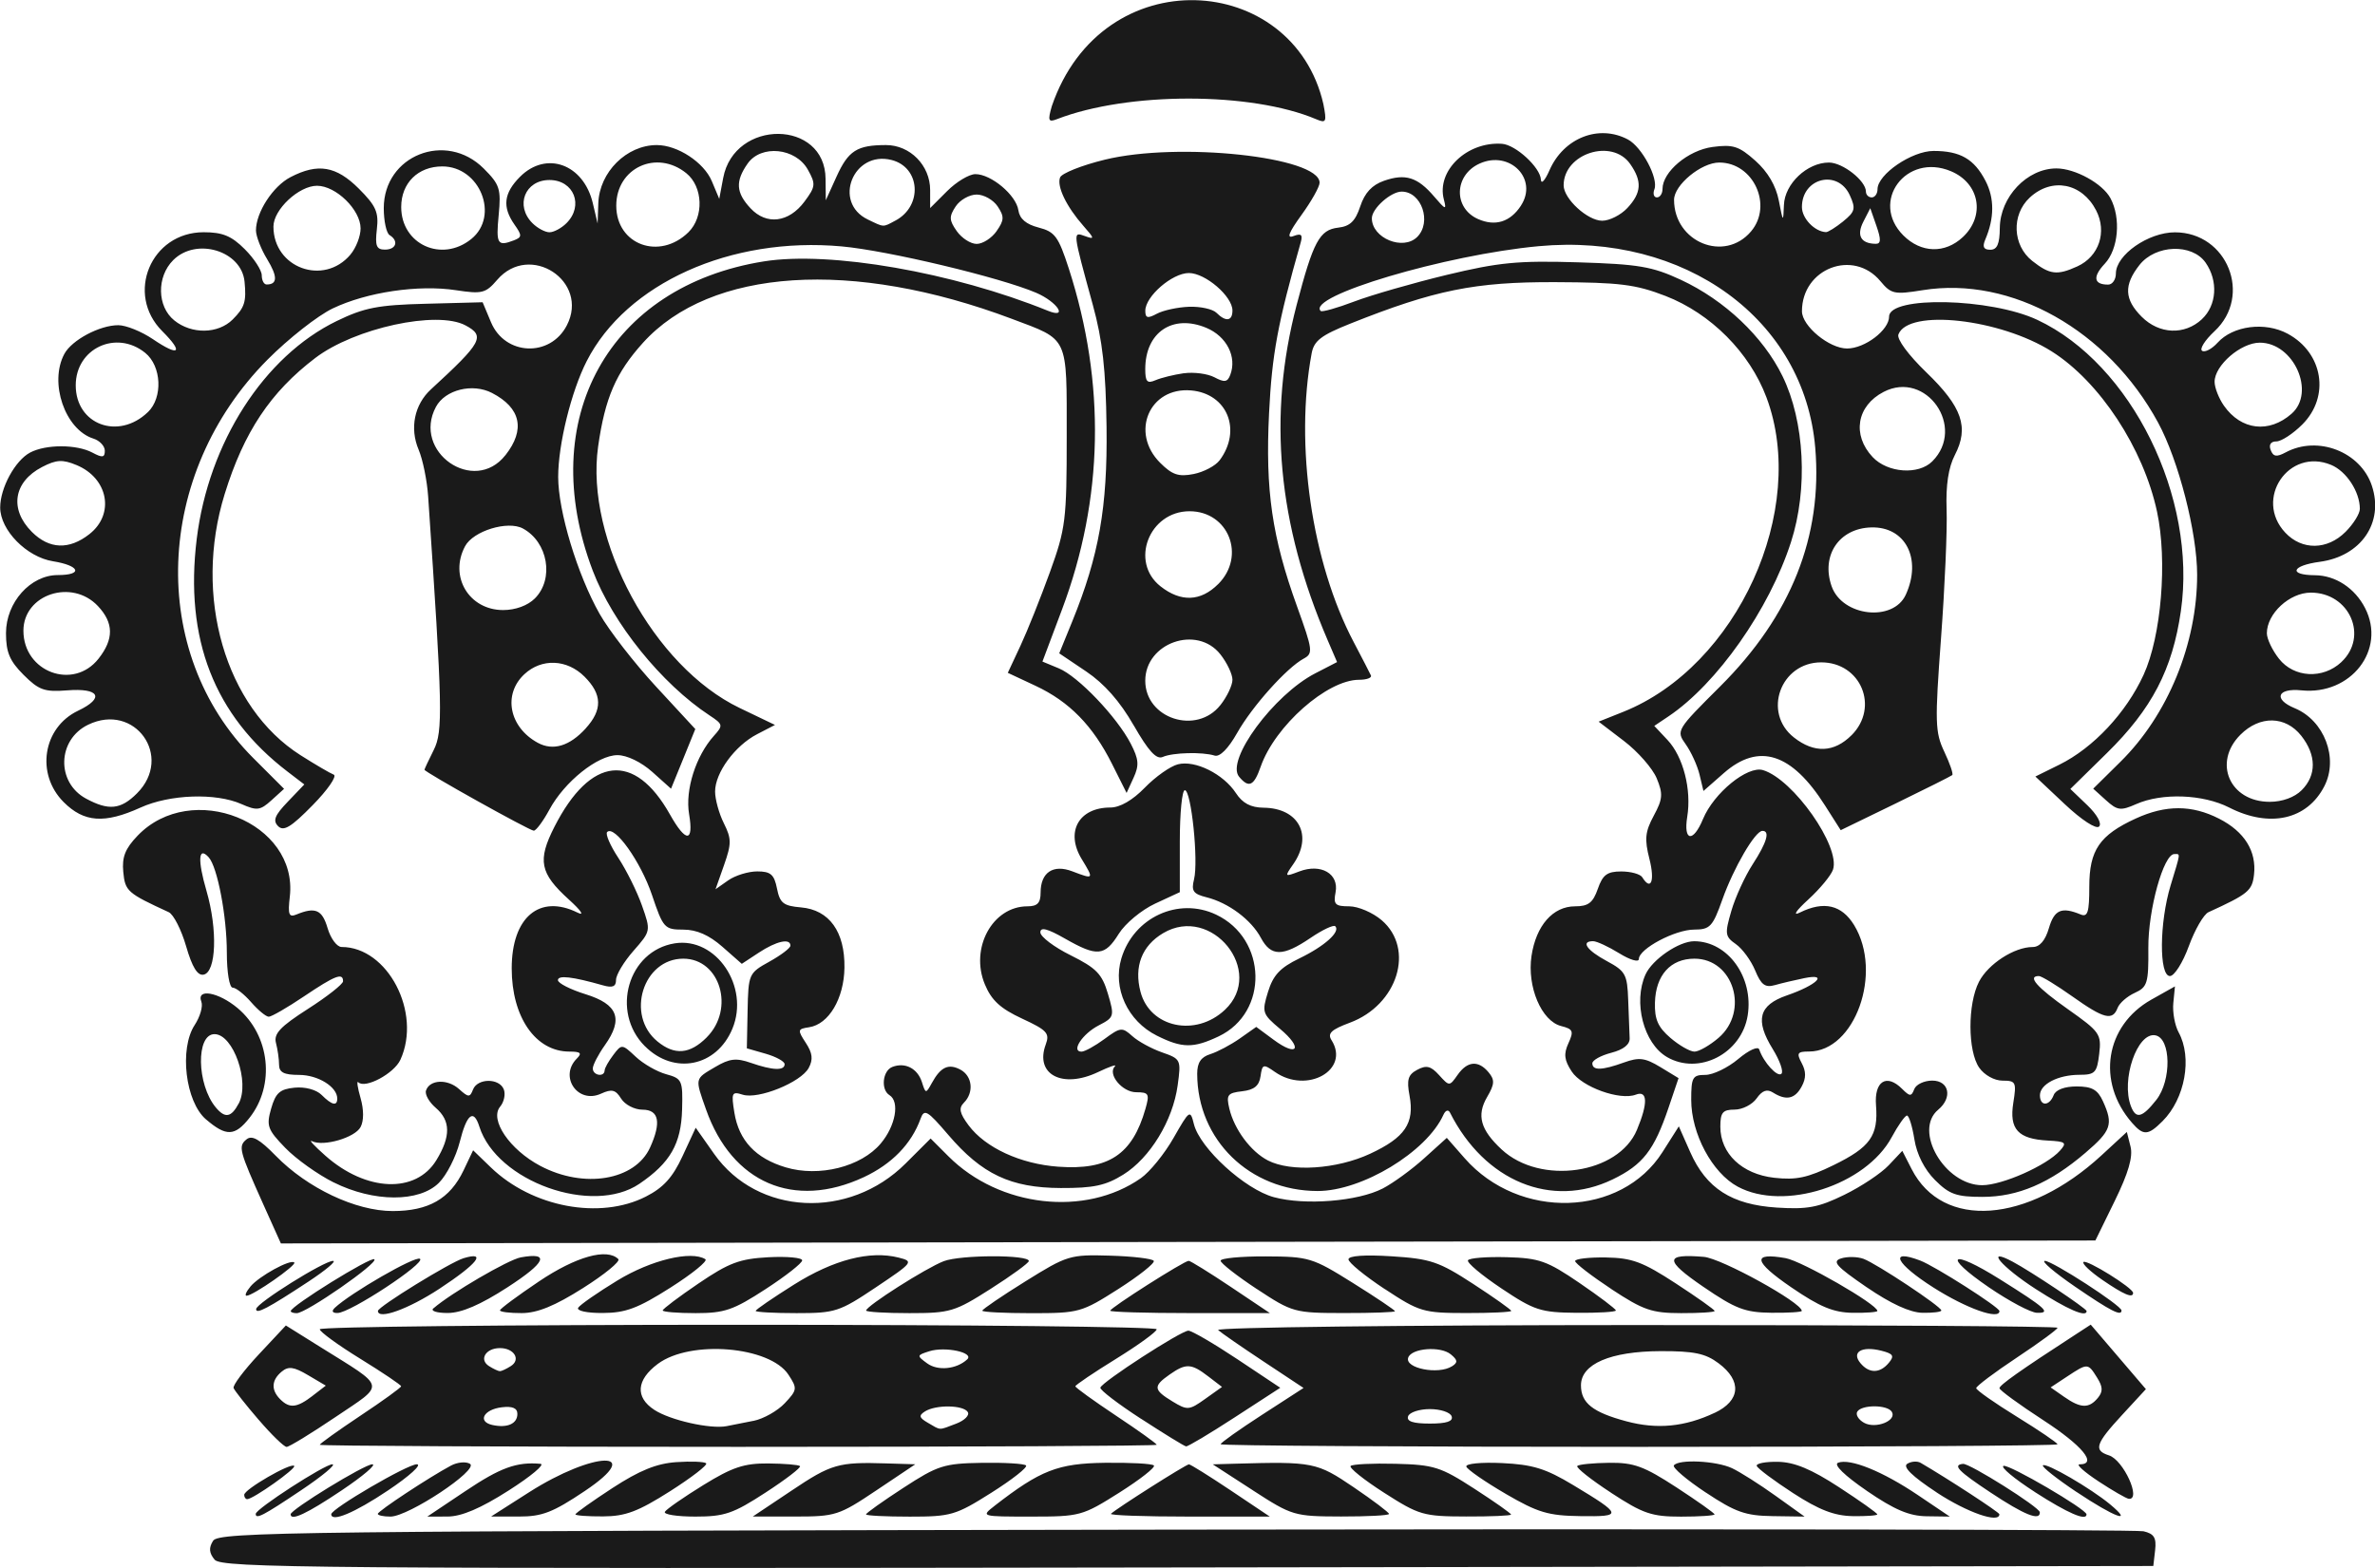 <?xml version="1.0" encoding="UTF-8" standalone="no"?>
<!-- Created with Inkscape (http://www.inkscape.org/) -->

<svg
   width="2in"
   height="1.321in"
   viewBox="0 0 50.801 33.542"
   version="1.1"
   id="svg1"
   inkscape:version="1.3.2 (091e20e, 2023-11-25, custom)"
   xml:space="preserve"
   sodipodi:docname="icons.svg"
   xmlns:inkscape="http://www.inkscape.org/namespaces/inkscape"
   xmlns:sodipodi="http://sodipodi.sourceforge.net/DTD/sodipodi-0.dtd"
   xmlns="http://www.w3.org/2000/svg"
   xmlns:svg="http://www.w3.org/2000/svg"
   xmlns:rdf="http://www.w3.org/1999/02/22-rdf-syntax-ns#"
   xmlns:cc="http://creativecommons.org/ns#"
   xmlns:dc="http://purl.org/dc/elements/1.1/"><sodipodi:namedview
     id="namedview1"
     pagecolor="#ffffff"
     bordercolor="#666666"
     borderopacity="1.0"
     inkscape:showpageshadow="true"
     inkscape:pageopacity="0.0"
     inkscape:pagecheckerboard="0"
     inkscape:deskcolor="#d1d1d1"
     inkscape:document-units="in"
     showborder="false"
     labelstyle="default"
     inkscape:zoom="0.1767767"
     inkscape:cx="-820.24386"
     inkscape:cy="-444.06306"
     inkscape:window-width="1920"
     inkscape:window-height="1009"
     inkscape:window-x="-8"
     inkscape:window-y="-8"
     inkscape:window-maximized="1"
     inkscape:current-layer="layer1" /><defs
     id="defs1" /><g
     inkscape:label="Layer 1"
     inkscape:groupmode="layer"
     id="layer1"
     transform="translate(81.351,266.564)"><style
   id="style1">
.MsftOfcThm_Background2_Fill_v2 {
 fill:#E8E8E8; 
}
</style>
<style
   id="style1-2">
.MsftOfcThm_Accent1_Fill_v2 {
 fill:#156082; 
}
.MsftOfcThm_Background1_Stroke_v2 {
 stroke:#FFFFFF; 
}
</style><style
   id="style1-0">
.MsftOfcThm_Background2_Fill_v2 {
 fill:#E8E8E8; 
}
</style>
<style
   id="style1-4">
.MsftOfcThm_Background2_Fill_v2 {
 fill:#E8E8E8; 
}
</style>
<style
   id="style1-1">
.MsftOfcThm_Background2_Fill_v2 {
 fill:#E8E8E8; 
}
</style><style
   id="style1-12">
.MsftOfcThm_Background2_Fill_v2 {
 fill:#E8E8E8; 
}
</style>
<style
   id="style1-04">
.MsftOfcThm_Background2_Fill_v2 {
 fill:#E8E8E8; 
}
</style><path
   d="m -76.76,-233.199 c -0.119,-0.143 -0.128,-0.254 -0.033,-0.404 0.121,-0.192 1.652,-0.209 20.567,-0.239 11.24,-0.018 20.566,-10e-4 20.724,0.035 0.227,0.053 0.279,0.138 0.249,0.405 l -0.039,0.338 -20.652,0.031 c -18.732,0.029 -20.667,0.013 -20.816,-0.166 z m 0.879,-0.98 c 0,-0.106 1.476,-1.061 1.639,-1.061 0.088,0 -0.214,0.252 -0.673,0.559 -0.807,0.541 -0.966,0.624 -0.966,0.502 z m 0.746,0.01 c 0,-0.102 1.581,-1.071 1.748,-1.071 0.097,0 -0.199,0.252 -0.657,0.559 -0.739,0.496 -1.09,0.661 -1.09,0.512 z m 0.87,-0.003 c 0,-0.117 1.628,-1.068 1.829,-1.068 0.121,0 -0.156,0.252 -0.615,0.559 -0.718,0.481 -1.215,0.689 -1.215,0.508 z m 0.995,-0.007 c 0,-0.059 1.096,-0.782 1.565,-1.033 0.138,-0.074 0.321,-0.091 0.407,-0.038 0.2,0.123 -1.315,1.129 -1.701,1.129 -0.149,0 -0.271,-0.026 -0.271,-0.058 z m 1.876,-0.489 c 0.749,-0.502 1.096,-0.628 1.605,-0.582 0.103,0.009 -0.205,0.267 -0.684,0.572 -0.6,0.383 -1.005,0.555 -1.304,0.556 l -0.434,10e-4 z m 1.356,0.029 c 1.391,-0.888 2.516,-0.914 1.194,-0.028 -0.68,0.456 -0.911,0.546 -1.408,0.545 l -0.594,-10e-4 0.808,-0.516 z m 0.995,0.471 c 0,-0.026 0.356,-0.279 0.791,-0.563 0.579,-0.377 0.945,-0.526 1.366,-0.555 0.316,-0.022 0.604,-0.01 0.64,0.025 0.036,0.036 -0.313,0.305 -0.775,0.599 -0.682,0.433 -0.952,0.535 -1.431,0.537 -0.325,0.002 -0.591,-0.018 -0.591,-0.044 z m 1.914,-0.056 c 0.035,-0.057 0.405,-0.314 0.822,-0.571 0.621,-0.383 0.873,-0.467 1.387,-0.463 0.346,0.003 0.652,0.028 0.681,0.057 0.029,0.029 -0.303,0.284 -0.737,0.566 -0.693,0.451 -0.877,0.514 -1.503,0.514 -0.392,0 -0.685,-0.046 -0.65,-0.103 z m 2.704,-0.449 c 0.857,-0.575 1.006,-0.618 2.032,-0.586 l 0.62,0.019 -0.834,0.559 c -0.798,0.535 -0.873,0.559 -1.738,0.559 h -0.904 z m 1.598,0.505 c 0,-0.026 0.359,-0.282 0.799,-0.568 0.736,-0.479 0.868,-0.522 1.676,-0.535 0.483,-0.008 0.909,0.017 0.948,0.056 0.038,0.039 -0.294,0.301 -0.741,0.583 -0.764,0.483 -0.865,0.512 -1.746,0.512 -0.514,0 -0.935,-0.021 -0.935,-0.048 z m 2.749,-0.183 c 0.982,-0.762 1.352,-0.907 2.358,-0.921 0.539,-0.007 1.012,0.018 1.051,0.057 0.038,0.038 -0.295,0.3 -0.741,0.582 -0.789,0.498 -0.84,0.512 -1.887,0.512 -1.071,0 -1.075,-9.4e-4 -0.78,-0.23 z m 2.49,0.171 c 0.109,-0.109 1.606,-1.059 1.668,-1.059 0.034,0 0.437,0.252 0.896,0.559 l 0.834,0.559 h -1.729 c -0.951,0 -1.702,-0.027 -1.669,-0.06 z m 3.038,-0.502 -0.86,-0.557 0.487,-0.014 c 1.655,-0.047 1.741,-0.03 2.527,0.504 0.416,0.282 0.756,0.54 0.756,0.571 0,0.032 -0.462,0.056 -1.026,0.055 -1.002,-0.003 -1.045,-0.015 -1.885,-0.559 z m 2.807,0.052 c -0.433,-0.277 -0.756,-0.536 -0.718,-0.574 0.038,-0.038 0.472,-0.06 0.963,-0.047 0.817,0.021 0.961,0.066 1.681,0.532 0.433,0.28 0.788,0.53 0.788,0.554 0,0.025 -0.434,0.044 -0.963,0.042 -0.912,-0.002 -1.005,-0.029 -1.751,-0.507 z m 2.597,0.021 c -0.441,-0.257 -0.819,-0.519 -0.84,-0.581 -0.021,-0.064 0.314,-0.097 0.765,-0.076 0.656,0.031 0.935,0.118 1.519,0.47 1.058,0.637 1.068,0.678 0.159,0.665 -0.691,-0.009 -0.912,-0.075 -1.604,-0.478 z m 2.255,-0.023 c -0.431,-0.281 -0.755,-0.539 -0.722,-0.572 0.033,-0.034 0.34,-0.064 0.682,-0.068 0.528,-0.006 0.744,0.073 1.438,0.525 0.449,0.293 0.816,0.553 0.816,0.579 0,0.026 -0.322,0.048 -0.716,0.048 -0.629,0 -0.811,-0.062 -1.498,-0.511 z m 2.028,-0.003 c -0.41,-0.272 -0.718,-0.534 -0.684,-0.581 0.1,-0.138 0.904,-0.099 1.243,0.059 0.171,0.08 0.59,0.346 0.932,0.591 l 0.621,0.445 -0.683,-0.01 c -0.58,-0.008 -0.796,-0.084 -1.429,-0.505 z m 1.866,0.011 c -0.409,-0.266 -0.759,-0.527 -0.777,-0.581 -0.018,-0.053 0.186,-0.093 0.454,-0.088 0.353,0.007 0.712,0.156 1.305,0.543 0.45,0.293 0.819,0.555 0.819,0.581 0,0.026 -0.238,0.043 -0.528,0.038 -0.393,-0.007 -0.719,-0.134 -1.273,-0.493 z m 1.578,-0.048 c -0.48,-0.329 -0.718,-0.561 -0.616,-0.601 0.257,-0.099 0.955,0.184 1.708,0.692 l 0.682,0.46 -0.496,-0.007 c -0.373,-0.005 -0.689,-0.14 -1.279,-0.544 z m 1.492,0.033 c -0.526,-0.347 -0.732,-0.548 -0.627,-0.612 0.085,-0.053 0.214,-0.062 0.286,-0.02 0.597,0.349 1.684,1.059 1.684,1.1 0,0.203 -0.689,-0.037 -1.343,-0.467 z m 1.156,0.004 c -0.697,-0.462 -0.82,-0.59 -0.591,-0.614 0.141,-0.015 1.638,0.928 1.643,1.035 0.009,0.194 -0.331,0.058 -1.052,-0.421 z m 0.943,-0.014 c -0.439,-0.283 -0.739,-0.534 -0.668,-0.557 0.119,-0.04 1.776,0.929 1.776,1.038 0,0.149 -0.403,-0.026 -1.108,-0.48 z m 0.895,0.002 c -0.425,-0.284 -0.749,-0.541 -0.72,-0.57 0.066,-0.066 1.024,0.491 1.436,0.833 0.525,0.437 0.094,0.278 -0.716,-0.264 z m -39.194,0.06 c 0,-0.117 0.996,-0.692 1.069,-0.619 0.053,0.053 -0.878,0.712 -1.005,0.712 -0.036,0 -0.064,-0.042 -0.064,-0.093 z m 39.662,-0.289 c -0.304,-0.2 -0.486,-0.363 -0.404,-0.363 0.391,0 0.062,-0.4 -0.781,-0.948 -0.512,-0.333 -0.932,-0.64 -0.932,-0.681 0,-0.066 0.438,-0.377 1.628,-1.149 l 0.324,-0.211 0.59,0.69 0.59,0.69 -0.51,0.553 c -0.569,0.617 -0.614,0.757 -0.28,0.864 0.31,0.098 0.701,0.958 0.423,0.929 -0.051,-0.005 -0.342,-0.173 -0.647,-0.373 z m -0.014,-1.783 c 0.113,-0.136 0.11,-0.236 -0.015,-0.435 -0.196,-0.314 -0.201,-0.314 -0.641,-0.024 l -0.353,0.233 0.288,0.201 c 0.354,0.248 0.531,0.254 0.721,0.025 z m -39.338,0.468 c -0.274,-0.318 -0.515,-0.624 -0.537,-0.68 -0.022,-0.056 0.221,-0.38 0.539,-0.72 l 0.579,-0.619 0.736,0.46 c 1.43,0.894 1.404,0.771 0.324,1.5 -0.52,0.351 -0.99,0.638 -1.044,0.638 -0.054,0 -0.323,-0.26 -0.596,-0.579 z m 1.153,-0.515 0.282,-0.217 -0.381,-0.225 c -0.303,-0.179 -0.419,-0.194 -0.562,-0.075 -0.22,0.182 -0.231,0.393 -0.032,0.592 0.201,0.201 0.357,0.184 0.693,-0.074 z m 0.153,1.049 c 0,-0.024 0.392,-0.304 0.87,-0.623 0.479,-0.318 0.87,-0.601 0.87,-0.629 0,-0.028 -0.392,-0.292 -0.87,-0.587 -0.479,-0.295 -0.87,-0.58 -0.87,-0.633 0,-0.053 4.028,-0.096 8.951,-0.096 4.923,0 8.951,0.043 8.951,0.096 0,0.053 -0.392,0.337 -0.87,0.633 -0.478,0.295 -0.87,0.56 -0.87,0.587 0,0.028 0.392,0.31 0.87,0.629 0.479,0.318 0.87,0.598 0.87,0.623 0,0.024 -4.028,0.044 -8.951,0.044 -4.923,0 -8.951,-0.02 -8.951,-0.044 z m 4.227,-0.661 c 0,-0.124 -0.106,-0.169 -0.332,-0.142 -0.389,0.046 -0.529,0.307 -0.203,0.379 0.318,0.07 0.535,-0.025 0.535,-0.237 z m 5.05,0.149 c 0.214,-0.043 0.515,-0.213 0.67,-0.378 0.267,-0.284 0.271,-0.316 0.078,-0.61 -0.399,-0.609 -2.096,-0.75 -2.793,-0.232 -0.461,0.343 -0.49,0.714 -0.075,0.985 0.337,0.221 1.199,0.415 1.545,0.348 0.103,-0.02 0.361,-0.071 0.575,-0.114 z m 4.335,0.06 c 0.179,-0.068 0.292,-0.18 0.249,-0.249 -0.094,-0.152 -0.683,-0.161 -0.916,-0.013 -0.137,0.087 -0.126,0.134 0.062,0.243 0.287,0.167 0.22,0.165 0.605,0.019 z m -9.525,-1.232 c 0.22,-0.139 0.071,-0.385 -0.233,-0.385 -0.304,0 -0.453,0.246 -0.234,0.385 0.094,0.06 0.199,0.109 0.234,0.109 0.034,0 0.139,-0.049 0.233,-0.109 z m 9.761,-0.143 c 0.158,-0.147 -0.471,-0.282 -0.809,-0.175 -0.271,0.086 -0.273,0.095 -0.046,0.26 0.227,0.166 0.628,0.126 0.856,-0.086 z m 3.719,1.271 c -0.492,-0.319 -0.884,-0.619 -0.87,-0.667 0.034,-0.123 1.727,-1.219 1.883,-1.219 0.071,1.3e-4 0.543,0.275 1.048,0.611 l 0.917,0.611 -0.973,0.632 c -0.535,0.348 -1.004,0.628 -1.042,0.622 -0.038,-0.005 -0.471,-0.271 -0.963,-0.591 z m 1.437,-0.908 c -0.363,-0.279 -0.476,-0.284 -0.826,-0.039 -0.356,0.249 -0.348,0.327 0.061,0.575 0.319,0.194 0.357,0.191 0.699,-0.053 l 0.361,-0.257 z m 0.265,1.452 c 0,-0.031 0.399,-0.314 0.887,-0.63 l 0.887,-0.574 -0.856,-0.567 c -0.471,-0.312 -0.908,-0.614 -0.971,-0.672 -0.063,-0.058 3.951,-0.106 8.92,-0.107 4.969,-9.4e-4 9.034,0.025 9.034,0.058 0,0.033 -0.391,0.32 -0.87,0.638 -0.479,0.318 -0.87,0.612 -0.869,0.654 0,0.041 0.392,0.316 0.87,0.611 0.478,0.295 0.869,0.561 0.869,0.591 0,0.03 -4.028,0.054 -8.951,0.054 -4.923,0 -8.951,-0.025 -8.951,-0.056 z m 10.567,-0.671 c 0.554,-0.261 0.588,-0.686 0.084,-1.062 -0.282,-0.211 -0.526,-0.261 -1.243,-0.259 -1.07,0.004 -1.7,0.275 -1.7,0.731 0,0.378 0.25,0.577 0.97,0.77 0.658,0.177 1.25,0.12 1.889,-0.181 z m 3.788,-0.025 c -0.094,-0.152 -0.643,-0.154 -0.737,-0.001 -0.039,0.064 0.025,0.171 0.145,0.238 0.248,0.139 0.71,-0.046 0.593,-0.237 z m -9.413,0.099 c -0.029,-0.086 -0.238,-0.155 -0.466,-0.155 -0.228,0 -0.438,0.07 -0.466,0.155 -0.036,0.108 0.107,0.155 0.466,0.155 0.359,0 0.502,-0.048 0.466,-0.155 z m 0.006,-1.07 c 0.13,-0.082 0.125,-0.133 -0.024,-0.256 -0.22,-0.183 -0.845,-0.134 -0.912,0.072 -0.074,0.227 0.645,0.368 0.935,0.184 z m 9.345,-0.075 c 0.124,-0.149 0.095,-0.195 -0.164,-0.26 -0.416,-0.104 -0.64,0.03 -0.444,0.266 0.187,0.226 0.418,0.223 0.608,-0.006 z m -34.923,-1.151 c 0.007,-0.126 1.452,-1.03 1.645,-1.03 0.081,0 -0.156,0.199 -0.526,0.443 -0.87,0.573 -1.126,0.707 -1.119,0.587 z m 0.74,0.045 c 0,-0.108 1.722,-1.176 1.789,-1.109 0.083,0.083 -1.458,1.153 -1.661,1.153 -0.07,0 -0.128,-0.02 -0.128,-0.044 z m 0.939,-0.068 c 0.339,-0.32 1.72,-1.117 1.825,-1.052 0.138,0.085 -1.487,1.156 -1.762,1.16 -0.111,0.002 -0.135,-0.039 -0.062,-0.108 z m 0.926,0.064 c 0,-0.089 1.553,-1.046 1.834,-1.129 0.507,-0.151 0.292,0.121 -0.517,0.653 -0.663,0.436 -1.317,0.672 -1.317,0.476 z m 1.187,-0.055 c 0.376,-0.327 1.601,-1.042 1.868,-1.091 0.637,-0.115 0.537,0.109 -0.285,0.641 -0.576,0.373 -0.98,0.547 -1.273,0.549 -0.238,0.001 -0.376,-0.043 -0.311,-0.1 z m 1.423,0.043 c 0,-0.033 0.377,-0.312 0.838,-0.622 0.79,-0.53 1.453,-0.716 1.694,-0.475 0.048,0.048 -0.292,0.327 -0.756,0.62 -0.603,0.382 -0.976,0.534 -1.309,0.535 -0.256,9.4e-4 -0.466,-0.025 -0.466,-0.058 z m 1.674,-0.057 c 0.04,-0.064 0.419,-0.327 0.842,-0.585 0.717,-0.436 1.572,-0.642 1.878,-0.453 0.059,0.036 -0.277,0.309 -0.745,0.607 -0.697,0.443 -0.96,0.542 -1.449,0.544 -0.343,0.002 -0.567,-0.047 -0.526,-0.114 z m 1.807,0.059 c 0,-0.032 0.345,-0.292 0.768,-0.579 0.649,-0.441 0.88,-0.527 1.492,-0.56 0.398,-0.021 0.724,0.009 0.724,0.067 0,0.058 -0.353,0.336 -0.786,0.617 -0.687,0.447 -0.875,0.512 -1.492,0.512 -0.388,0 -0.706,-0.026 -0.706,-0.058 z m 1.989,0.009 c 0,-0.027 0.37,-0.28 0.822,-0.564 0.848,-0.532 1.62,-0.731 2.234,-0.577 0.329,0.083 0.315,0.101 -0.485,0.637 -0.78,0.523 -0.869,0.552 -1.697,0.552 -0.481,0 -0.874,-0.022 -0.874,-0.048 z m 2.362,-0.007 c 0,-0.096 1.288,-0.915 1.662,-1.057 0.363,-0.138 1.819,-0.14 1.819,-0.003 0,0.041 -0.367,0.309 -0.816,0.595 -0.77,0.491 -0.868,0.52 -1.74,0.52 -0.509,0 -0.925,-0.025 -0.925,-0.056 z m 2.486,0.002 c 0,-0.029 0.415,-0.312 0.923,-0.628 0.892,-0.556 0.952,-0.574 1.807,-0.549 0.486,0.014 0.908,0.064 0.937,0.111 0.029,0.047 -0.312,0.318 -0.758,0.603 -0.787,0.501 -0.842,0.517 -1.86,0.517 -0.577,0 -1.049,-0.024 -1.049,-0.053 z m 2.735,0.002 c 0,-0.062 1.582,-1.068 1.679,-1.068 0.038,0 0.444,0.252 0.903,0.559 l 0.834,0.559 h -1.708 c -0.939,0 -1.708,-0.023 -1.708,-0.051 z m 3.139,-0.463 c -0.427,-0.282 -0.777,-0.555 -0.777,-0.608 0,-0.053 0.434,-0.094 0.964,-0.092 0.925,0.004 0.999,0.026 1.865,0.568 0.496,0.31 0.901,0.583 0.901,0.605 0,0.022 -0.489,0.04 -1.088,0.039 -1.065,-9.4e-4 -1.104,-0.012 -1.865,-0.513 z m 2.735,0 c -0.427,-0.282 -0.777,-0.568 -0.777,-0.637 0,-0.077 0.351,-0.102 0.926,-0.065 0.83,0.053 1.009,0.114 1.74,0.59 0.448,0.292 0.815,0.552 0.815,0.578 0,0.026 -0.433,0.047 -0.963,0.046 -0.919,-9.4e-4 -0.999,-0.025 -1.74,-0.513 z m 2.494,-0.015 c -0.423,-0.283 -0.745,-0.553 -0.715,-0.602 0.03,-0.049 0.404,-0.078 0.832,-0.066 0.693,0.019 0.861,0.079 1.554,0.552 0.427,0.292 0.777,0.556 0.777,0.588 0,0.032 -0.378,0.054 -0.839,0.05 -0.77,-0.007 -0.902,-0.05 -1.609,-0.522 z m 2.354,0.015 c -0.427,-0.282 -0.777,-0.552 -0.777,-0.6 0,-0.048 0.296,-0.083 0.659,-0.077 0.558,0.009 0.786,0.094 1.492,0.554 0.458,0.299 0.833,0.564 0.833,0.591 0,0.026 -0.322,0.047 -0.715,0.046 -0.628,-9.4e-4 -0.809,-0.063 -1.492,-0.513 z m 1.967,-0.048 c -0.837,-0.573 -0.835,-0.712 0.008,-0.642 0.378,0.031 2.096,0.979 2.096,1.156 0,0.026 -0.294,0.044 -0.653,0.04 -0.561,-0.006 -0.764,-0.084 -1.452,-0.555 z m 1.878,0.009 c -0.807,-0.553 -0.846,-0.751 -0.122,-0.624 0.35,0.061 1.965,0.99 1.965,1.13 0,0.026 -0.238,0.044 -0.528,0.04 -0.412,-0.006 -0.701,-0.126 -1.315,-0.546 z m 1.614,-0.001 c -0.655,-0.449 -0.747,-0.553 -0.546,-0.617 0.133,-0.042 0.348,-0.038 0.478,0.009 0.279,0.103 1.665,1.022 1.665,1.105 0,0.032 -0.182,0.054 -0.404,0.05 -0.265,-0.005 -0.676,-0.194 -1.192,-0.547 z m 1.429,0.007 c -0.807,-0.513 -0.966,-0.837 -0.284,-0.578 0.319,0.121 1.695,0.999 1.695,1.081 0,0.196 -0.708,-0.056 -1.411,-0.503 z m 1.184,-0.006 c -1.011,-0.693 -0.819,-0.834 0.234,-0.173 0.989,0.62 1.109,0.728 0.795,0.719 -0.133,-0.004 -0.596,-0.25 -1.029,-0.546 z m 1.004,0.038 c -0.733,-0.473 -1.103,-0.909 -0.497,-0.587 0.395,0.21 1.585,1.005 1.585,1.058 0,0.144 -0.407,-0.032 -1.088,-0.471 z m 0.841,-0.051 c -0.443,-0.304 -0.734,-0.552 -0.646,-0.552 0.163,0 1.639,0.956 1.639,1.061 0,0.131 -0.229,0.014 -0.993,-0.509 z m -39.031,-9.4e-4 c 0.186,-0.225 0.861,-0.595 0.94,-0.516 0.056,0.056 -0.884,0.711 -1.021,0.711 -0.044,0 -0.008,-0.088 0.082,-0.195 z m 39.617,-0.142 c -0.258,-0.177 -0.441,-0.35 -0.407,-0.384 0.065,-0.065 1.062,0.555 1.062,0.66 0,0.121 -0.197,0.038 -0.655,-0.276 z m -39.341,-1.621 c -0.516,-1.151 -0.539,-1.238 -0.359,-1.387 0.116,-0.097 0.278,-0.006 0.625,0.349 0.678,0.695 1.713,1.184 2.502,1.184 0.769,0 1.227,-0.263 1.516,-0.869 l 0.205,-0.431 0.38,0.367 c 0.883,0.852 2.332,1.125 3.316,0.623 0.375,-0.191 0.573,-0.41 0.783,-0.864 l 0.282,-0.609 0.395,0.561 c 0.927,1.315 2.885,1.412 4.095,0.204 l 0.535,-0.534 0.381,0.381 c 1.092,1.092 2.929,1.3 4.117,0.467 0.19,-0.134 0.505,-0.521 0.699,-0.862 0.343,-0.601 0.356,-0.609 0.435,-0.292 0.13,0.516 1.091,1.394 1.71,1.561 0.667,0.18 1.795,0.09 2.329,-0.186 0.22,-0.114 0.619,-0.404 0.885,-0.645 l 0.485,-0.438 0.383,0.437 c 1.167,1.329 3.347,1.261 4.231,-0.133 l 0.349,-0.55 0.243,0.549 c 0.344,0.779 0.888,1.127 1.854,1.189 0.653,0.042 0.891,-0.003 1.442,-0.273 0.363,-0.177 0.79,-0.462 0.95,-0.632 l 0.291,-0.309 0.2,0.391 c 0.663,1.297 2.476,1.166 4.06,-0.294 l 0.543,-0.501 0.079,0.313 c 0.055,0.219 -0.046,0.566 -0.337,1.161 l -0.415,0.848 -19.406,0.031 -19.406,0.032 z m 1.509,-0.465 c -0.341,-0.17 -0.808,-0.503 -1.038,-0.741 -0.379,-0.391 -0.408,-0.47 -0.302,-0.841 0.096,-0.335 0.186,-0.416 0.501,-0.447 0.226,-0.022 0.464,0.042 0.578,0.155 0.219,0.219 0.335,0.246 0.335,0.078 0,-0.251 -0.412,-0.506 -0.817,-0.506 -0.322,0 -0.427,-0.053 -0.428,-0.218 0,-0.12 -0.03,-0.329 -0.066,-0.466 -0.051,-0.197 0.09,-0.348 0.685,-0.729 0.412,-0.264 0.75,-0.53 0.75,-0.591 0,-0.19 -0.169,-0.125 -0.836,0.324 -0.355,0.239 -0.694,0.435 -0.753,0.435 -0.059,0 -0.228,-0.14 -0.377,-0.311 -0.149,-0.171 -0.327,-0.311 -0.395,-0.311 -0.07,0 -0.125,-0.331 -0.125,-0.753 0,-0.774 -0.201,-1.83 -0.388,-2.036 -0.221,-0.244 -0.241,0.054 -0.047,0.719 0.241,0.83 0.209,1.74 -0.063,1.792 -0.13,0.025 -0.244,-0.162 -0.373,-0.608 -0.102,-0.354 -0.27,-0.682 -0.372,-0.729 -0.885,-0.407 -0.933,-0.449 -0.972,-0.86 -0.031,-0.318 0.041,-0.5 0.305,-0.775 1.153,-1.203 3.442,-0.286 3.257,1.304 -0.044,0.38 -0.02,0.447 0.139,0.382 0.407,-0.168 0.553,-0.105 0.669,0.29 0.065,0.222 0.2,0.404 0.3,0.404 0.986,0 1.718,1.403 1.258,2.412 -0.135,0.296 -0.755,0.628 -0.901,0.482 -0.038,-0.038 -0.016,0.114 0.048,0.337 0.072,0.251 0.072,0.488 4.7e-4,0.622 -0.121,0.227 -0.794,0.423 -1.039,0.302 -0.079,-0.038 0.05,0.101 0.286,0.31 0.872,0.773 1.935,0.816 2.374,0.097 0.312,-0.511 0.307,-0.846 -0.014,-1.122 -0.141,-0.121 -0.235,-0.287 -0.207,-0.369 0.079,-0.236 0.461,-0.253 0.707,-0.031 0.2,0.181 0.232,0.182 0.298,0.011 0.095,-0.247 0.564,-0.249 0.659,-0.004 0.04,0.103 0.005,0.27 -0.079,0.37 -0.231,0.279 0.204,0.919 0.859,1.266 0.935,0.495 2.027,0.312 2.348,-0.391 0.245,-0.539 0.191,-0.811 -0.161,-0.811 -0.17,0 -0.376,-0.106 -0.457,-0.236 -0.12,-0.193 -0.2,-0.212 -0.432,-0.106 -0.496,0.226 -0.902,-0.366 -0.516,-0.752 0.116,-0.116 0.081,-0.149 -0.159,-0.149 -0.723,0 -1.234,-0.736 -1.234,-1.78 0,-1.092 0.593,-1.596 1.407,-1.194 0.158,0.078 0.08,-0.04 -0.185,-0.28 -0.621,-0.563 -0.675,-0.835 -0.308,-1.556 0.769,-1.51 1.714,-1.611 2.471,-0.263 0.341,0.607 0.512,0.603 0.409,-0.009 -0.087,-0.516 0.143,-1.242 0.53,-1.673 0.203,-0.225 0.198,-0.247 -0.095,-0.44 -1.024,-0.675 -2.067,-1.968 -2.496,-3.096 -1.233,-3.243 0.344,-6.09 3.666,-6.617 1.411,-0.224 4.04,0.234 6.069,1.057 0.444,0.18 0.205,-0.189 -0.249,-0.384 -0.768,-0.329 -3.176,-0.904 -4.162,-0.993 -2.372,-0.215 -4.604,0.79 -5.453,2.455 -0.331,0.648 -0.61,1.783 -0.61,2.477 0,0.734 0.411,2.092 0.887,2.932 0.201,0.355 0.744,1.054 1.206,1.554 l 0.84,0.909 -0.259,0.638 -0.26,0.638 -0.401,-0.359 c -0.237,-0.211 -0.542,-0.359 -0.744,-0.359 -0.425,0 -1.135,0.569 -1.458,1.168 -0.133,0.246 -0.283,0.448 -0.333,0.448 -0.09,0 -2.338,-1.254 -2.338,-1.304 0,-0.014 0.089,-0.204 0.198,-0.422 0.2,-0.4 0.189,-0.888 -0.119,-5.422 -0.023,-0.342 -0.115,-0.794 -0.204,-1.004 -0.194,-0.458 -0.091,-0.964 0.262,-1.289 1.097,-1.008 1.169,-1.141 0.741,-1.37 -0.609,-0.326 -2.37,0.056 -3.213,0.697 -0.957,0.728 -1.527,1.583 -1.938,2.91 -0.679,2.189 0.012,4.568 1.623,5.59 0.314,0.199 0.633,0.386 0.709,0.415 0.076,0.029 -0.126,0.323 -0.45,0.653 -0.461,0.47 -0.621,0.568 -0.739,0.45 -0.118,-0.118 -0.074,-0.231 0.205,-0.522 l 0.355,-0.371 -0.362,-0.277 c -1.565,-1.198 -2.203,-2.836 -1.939,-4.979 0.254,-2.059 1.439,-3.904 2.993,-4.659 0.591,-0.287 0.884,-0.344 1.91,-0.37 l 1.212,-0.032 0.179,0.427 c 0.299,0.716 1.266,0.757 1.622,0.068 0.489,-0.946 -0.792,-1.785 -1.489,-0.975 -0.247,0.288 -0.324,0.307 -0.882,0.222 -0.803,-0.123 -1.907,0.041 -2.636,0.39 -0.322,0.154 -0.95,0.648 -1.396,1.097 -2.426,2.443 -2.562,6.265 -0.304,8.523 l 0.659,0.659 -0.27,0.245 c -0.241,0.218 -0.31,0.227 -0.643,0.08 -0.55,-0.243 -1.533,-0.208 -2.158,0.076 -0.77,0.349 -1.208,0.318 -1.643,-0.117 -0.602,-0.602 -0.446,-1.596 0.307,-1.955 0.577,-0.275 0.46,-0.491 -0.234,-0.436 -0.482,0.038 -0.604,-0.005 -0.931,-0.332 -0.297,-0.297 -0.376,-0.483 -0.376,-0.892 0,-0.657 0.523,-1.243 1.109,-1.243 0.545,0 0.474,-0.202 -0.103,-0.295 -0.564,-0.09 -1.13,-0.666 -1.13,-1.151 0,-0.417 0.318,-1.003 0.638,-1.174 0.337,-0.18 0.998,-0.18 1.336,9.4e-4 0.213,0.114 0.264,0.106 0.264,-0.041 0,-0.1 -0.11,-0.218 -0.245,-0.26 -0.607,-0.193 -0.951,-1.195 -0.621,-1.811 0.159,-0.297 0.755,-0.615 1.154,-0.615 0.165,0 0.499,0.135 0.742,0.3 0.562,0.381 0.664,0.293 0.199,-0.172 -0.795,-0.795 -0.243,-2.117 0.885,-2.117 0.405,0 0.595,0.078 0.88,0.363 0.2,0.2 0.363,0.452 0.363,0.559 0,0.108 0.046,0.196 0.104,0.196 0.235,0 0.238,-0.169 0.012,-0.54 -0.132,-0.216 -0.239,-0.493 -0.24,-0.616 0,-0.387 0.362,-0.946 0.741,-1.142 0.585,-0.303 0.975,-0.237 1.46,0.248 0.367,0.367 0.428,0.505 0.385,0.87 -0.041,0.354 -0.009,0.434 0.173,0.434 0.242,0 0.301,-0.186 0.099,-0.311 -0.068,-0.042 -0.124,-0.302 -0.124,-0.576 0,-1.129 1.33,-1.656 2.138,-0.848 0.344,0.344 0.373,0.436 0.32,0.995 -0.06,0.622 -0.026,0.677 0.327,0.541 0.173,-0.067 0.175,-0.104 0.01,-0.338 -0.264,-0.377 -0.229,-0.672 0.12,-1.022 0.562,-0.562 1.36,-0.271 1.557,0.568 l 0.102,0.432 0.015,-0.435 c 0.024,-0.665 0.606,-1.243 1.251,-1.243 0.444,0 1.007,0.369 1.176,0.77 l 0.16,0.381 0.084,-0.446 c 0.238,-1.27 2.183,-1.254 2.19,0.019 l 0.005,0.457 0.231,-0.509 c 0.251,-0.553 0.438,-0.672 1.057,-0.672 0.516,0 0.944,0.436 0.944,0.962 v 0.386 l 0.363,-0.363 c 0.2,-0.2 0.472,-0.363 0.605,-0.363 0.338,0 0.872,0.449 0.919,0.772 0.027,0.184 0.165,0.302 0.434,0.371 0.348,0.09 0.423,0.192 0.645,0.878 0.792,2.453 0.743,4.929 -0.145,7.293 l -0.419,1.115 0.35,0.145 c 0.414,0.171 1.243,1.04 1.539,1.612 0.172,0.333 0.183,0.462 0.06,0.729 l -0.149,0.325 -0.312,-0.622 c -0.411,-0.819 -0.913,-1.332 -1.637,-1.671 l -0.592,-0.277 0.271,-0.58 c 0.149,-0.319 0.432,-1.028 0.63,-1.575 0.337,-0.933 0.359,-1.112 0.359,-2.9 0,-2.172 0.053,-2.057 -1.174,-2.519 -3.408,-1.283 -6.447,-1.085 -7.89,0.513 -0.578,0.64 -0.812,1.181 -0.959,2.219 -0.283,1.996 1.186,4.71 3.027,5.594 l 0.756,0.363 -0.382,0.198 c -0.474,0.245 -0.899,0.825 -0.899,1.227 0,0.167 0.084,0.472 0.187,0.678 0.165,0.331 0.166,0.435 0.005,0.894 l -0.183,0.519 0.272,-0.191 c 0.15,-0.105 0.429,-0.191 0.621,-0.191 0.286,0 0.362,0.065 0.422,0.366 0.062,0.313 0.138,0.372 0.513,0.404 0.605,0.052 0.942,0.52 0.93,1.293 -0.01,0.659 -0.336,1.208 -0.755,1.271 -0.249,0.037 -0.253,0.057 -0.072,0.334 0.144,0.22 0.16,0.355 0.063,0.536 -0.165,0.308 -1.078,0.679 -1.412,0.573 -0.233,-0.074 -0.248,-0.042 -0.178,0.387 0.096,0.594 0.455,0.976 1.098,1.168 0.714,0.214 1.613,-0.012 2.032,-0.51 0.318,-0.377 0.411,-0.896 0.187,-1.035 -0.19,-0.117 -0.148,-0.524 0.062,-0.604 0.273,-0.105 0.538,0.032 0.632,0.325 0.079,0.25 0.085,0.251 0.212,0.02 0.188,-0.344 0.356,-0.423 0.611,-0.287 0.257,0.137 0.294,0.489 0.075,0.708 -0.115,0.116 -0.093,0.223 0.1,0.483 0.359,0.481 1.111,0.828 1.918,0.886 1.077,0.078 1.585,-0.259 1.865,-1.237 0.092,-0.321 0.073,-0.356 -0.196,-0.356 -0.301,0 -0.621,-0.388 -0.457,-0.555 0.049,-0.05 -0.115,0.006 -0.364,0.125 -0.761,0.361 -1.352,0.049 -1.116,-0.59 0.09,-0.242 0.031,-0.307 -0.506,-0.556 -0.461,-0.214 -0.653,-0.39 -0.795,-0.731 -0.324,-0.776 0.163,-1.671 0.909,-1.671 0.215,0 0.283,-0.071 0.283,-0.296 0,-0.429 0.268,-0.609 0.677,-0.453 0.465,0.177 0.467,0.174 0.202,-0.262 -0.354,-0.581 -0.064,-1.103 0.613,-1.103 0.206,0 0.475,-0.155 0.737,-0.425 0.227,-0.234 0.546,-0.459 0.709,-0.5 0.37,-0.093 0.971,0.207 1.24,0.617 0.142,0.217 0.317,0.309 0.592,0.312 0.754,0.008 1.062,0.597 0.632,1.211 -0.188,0.269 -0.185,0.273 0.133,0.152 0.461,-0.175 0.85,0.049 0.774,0.447 -0.05,0.259 -0.01,0.3 0.292,0.3 0.192,0 0.504,0.134 0.695,0.298 0.714,0.614 0.342,1.811 -0.681,2.192 -0.399,0.148 -0.484,0.229 -0.393,0.373 0.404,0.638 -0.526,1.16 -1.211,0.68 -0.249,-0.175 -0.27,-0.168 -0.307,0.093 -0.029,0.204 -0.137,0.292 -0.393,0.321 -0.314,0.036 -0.344,0.077 -0.274,0.373 0.106,0.445 0.459,0.919 0.826,1.108 0.491,0.252 1.471,0.188 2.185,-0.144 0.746,-0.347 0.953,-0.653 0.843,-1.243 -0.064,-0.342 -0.033,-0.448 0.166,-0.554 0.194,-0.104 0.291,-0.08 0.466,0.114 0.22,0.243 0.222,0.243 0.396,-0.004 0.209,-0.299 0.445,-0.318 0.664,-0.054 0.134,0.161 0.128,0.253 -0.033,0.528 -0.228,0.391 -0.142,0.7 0.311,1.121 0.829,0.77 2.499,0.528 2.894,-0.419 0.239,-0.571 0.23,-0.851 -0.023,-0.754 -0.34,0.131 -1.155,-0.163 -1.372,-0.495 -0.16,-0.244 -0.175,-0.375 -0.07,-0.605 0.118,-0.258 0.099,-0.303 -0.154,-0.367 -0.423,-0.106 -0.734,-0.841 -0.636,-1.5 0.098,-0.652 0.458,-1.062 0.932,-1.062 0.284,0 0.382,-0.076 0.486,-0.373 0.105,-0.302 0.201,-0.373 0.502,-0.373 0.205,0 0.407,0.056 0.449,0.124 0.186,0.301 0.273,0.081 0.154,-0.389 -0.109,-0.427 -0.093,-0.584 0.092,-0.928 0.193,-0.357 0.201,-0.467 0.063,-0.8 -0.088,-0.212 -0.403,-0.572 -0.701,-0.799 l -0.541,-0.413 0.526,-0.21 c 2.438,-0.975 3.963,-4.325 3.064,-6.727 -0.359,-0.96 -1.192,-1.797 -2.161,-2.172 -0.639,-0.247 -0.978,-0.289 -2.362,-0.295 -1.715,-0.006 -2.574,0.168 -4.375,0.886 -0.629,0.251 -0.781,0.367 -0.831,0.639 -0.364,1.954 0,4.47 0.899,6.175 0.18,0.342 0.346,0.664 0.369,0.715 0.023,0.051 -0.091,0.093 -0.255,0.093 -0.682,0 -1.798,0.987 -2.103,1.859 -0.144,0.414 -0.254,0.465 -0.462,0.215 -0.292,-0.352 0.741,-1.754 1.629,-2.212 l 0.467,-0.241 -0.199,-0.463 c -1.073,-2.496 -1.287,-4.806 -0.666,-7.177 0.356,-1.36 0.49,-1.609 0.889,-1.655 0.254,-0.029 0.367,-0.139 0.472,-0.456 0.096,-0.29 0.251,-0.457 0.508,-0.547 0.458,-0.16 0.719,-0.077 1.073,0.338 0.245,0.287 0.268,0.294 0.207,0.061 -0.161,-0.614 0.496,-1.242 1.243,-1.19 0.293,0.02 0.82,0.505 0.833,0.766 0.006,0.108 0.088,0.018 0.183,-0.199 0.304,-0.695 1.058,-0.99 1.679,-0.659 0.299,0.16 0.655,0.83 0.566,1.064 -0.037,0.096 -0.013,0.175 0.053,0.175 0.066,0 0.12,-0.081 0.12,-0.18 0,-0.368 0.548,-0.829 1.07,-0.899 0.44,-0.059 0.566,-0.018 0.917,0.295 0.265,0.237 0.439,0.533 0.501,0.853 0.09,0.467 0.095,0.471 0.109,0.095 0.016,-0.456 0.497,-0.91 0.963,-0.91 0.295,0 0.791,0.39 0.791,0.622 0,0.068 0.056,0.124 0.124,0.124 0.068,0 0.124,-0.079 0.124,-0.175 0,-0.318 0.733,-0.819 1.199,-0.819 0.571,0 0.869,0.172 1.112,0.642 0.192,0.371 0.19,0.796 -0.006,1.254 -0.066,0.156 -0.036,0.218 0.107,0.218 0.147,0 0.201,-0.123 0.204,-0.466 0.006,-0.665 0.584,-1.274 1.211,-1.274 0.401,0 0.988,0.324 1.156,0.638 0.228,0.425 0.17,1.091 -0.122,1.401 -0.263,0.28 -0.237,0.447 0.072,0.447 0.091,0 0.166,-0.107 0.166,-0.238 0,-0.397 0.694,-0.881 1.262,-0.881 1.121,0 1.663,1.355 0.848,2.116 -0.207,0.193 -0.326,0.382 -0.265,0.42 0.061,0.038 0.21,-0.041 0.331,-0.175 0.329,-0.364 1.014,-0.452 1.497,-0.192 0.76,0.409 0.912,1.345 0.315,1.942 -0.2,0.2 -0.45,0.363 -0.556,0.363 -0.119,0 -0.165,0.07 -0.121,0.184 0.055,0.144 0.126,0.155 0.322,0.05 0.687,-0.368 1.603,-0.012 1.843,0.716 0.261,0.789 -0.232,1.507 -1.115,1.626 -0.604,0.081 -0.677,0.283 -0.103,0.287 0.439,0.003 0.854,0.275 1.073,0.704 0.455,0.889 -0.303,1.868 -1.363,1.759 -0.516,-0.053 -0.607,0.19 -0.143,0.382 0.633,0.262 0.941,1.07 0.635,1.667 -0.368,0.72 -1.17,0.9 -2.037,0.458 -0.56,-0.285 -1.435,-0.318 -1.989,-0.073 -0.333,0.147 -0.402,0.138 -0.646,-0.083 l -0.273,-0.247 0.583,-0.576 c 1.014,-1 1.64,-2.528 1.64,-4 0,-0.902 -0.397,-2.448 -0.836,-3.258 -1.073,-1.978 -3.135,-3.138 -5.035,-2.832 -0.606,0.098 -0.675,0.083 -0.904,-0.193 -0.579,-0.695 -1.678,-0.273 -1.678,0.644 0,0.316 0.583,0.797 0.965,0.797 0.381,0 0.899,-0.394 0.899,-0.683 0,-0.446 2.172,-0.398 3.17,0.07 2.014,0.944 3.422,3.8 3.071,6.231 -0.18,1.25 -0.62,2.094 -1.585,3.041 l -0.779,0.765 0.362,0.347 c 0.209,0.2 0.316,0.393 0.253,0.457 -0.063,0.063 -0.375,-0.14 -0.736,-0.48 l -0.627,-0.59 0.512,-0.253 c 0.728,-0.36 1.428,-1.108 1.803,-1.924 0.379,-0.826 0.512,-2.44 0.287,-3.49 -0.291,-1.357 -1.227,-2.782 -2.253,-3.429 -1.109,-0.7 -3.067,-0.917 -3.279,-0.363 -0.038,0.1 0.213,0.44 0.601,0.815 0.763,0.737 0.913,1.173 0.607,1.764 -0.138,0.266 -0.196,0.647 -0.177,1.165 0.016,0.423 -0.038,1.66 -0.119,2.749 -0.134,1.81 -0.128,2.018 0.07,2.436 0.119,0.251 0.196,0.476 0.17,0.499 -0.026,0.023 -0.574,0.298 -1.217,0.611 l -1.169,0.568 -0.337,-0.53 c -0.712,-1.123 -1.416,-1.347 -2.164,-0.691 l -0.435,0.382 -0.084,-0.351 c -0.047,-0.193 -0.179,-0.484 -0.295,-0.647 -0.209,-0.294 -0.202,-0.304 0.74,-1.243 1.513,-1.508 2.19,-3.208 2.03,-5.102 -0.232,-2.745 -2.782,-4.604 -5.917,-4.313 -1.995,0.185 -4.976,1.072 -4.661,1.386 0.028,0.028 0.351,-0.063 0.717,-0.202 0.366,-0.139 1.255,-0.395 1.975,-0.569 1.118,-0.269 1.527,-0.309 2.807,-0.27 1.301,0.04 1.591,0.089 2.204,0.374 0.938,0.436 1.762,1.217 2.174,2.06 0.475,0.97 0.549,2.417 0.182,3.553 -0.465,1.441 -1.583,3.031 -2.62,3.728 l -0.304,0.204 0.283,0.301 c 0.337,0.359 0.517,1.061 0.422,1.644 -0.085,0.526 0.127,0.557 0.337,0.048 0.232,-0.559 0.953,-1.147 1.284,-1.047 0.647,0.195 1.661,1.638 1.497,2.129 -0.041,0.123 -0.278,0.41 -0.527,0.638 -0.27,0.247 -0.342,0.36 -0.181,0.28 0.512,-0.253 0.895,-0.164 1.16,0.27 0.62,1.017 0.017,2.704 -0.966,2.704 -0.249,0 -0.27,0.033 -0.155,0.249 0.095,0.177 0.095,0.321 0,0.497 -0.144,0.27 -0.333,0.31 -0.616,0.131 -0.127,-0.08 -0.23,-0.043 -0.349,0.126 -0.093,0.132 -0.305,0.24 -0.472,0.24 -0.253,0 -0.304,0.061 -0.304,0.366 0,0.575 0.463,1.014 1.151,1.092 0.47,0.053 0.718,0 1.271,-0.27 0.785,-0.384 0.959,-0.629 0.908,-1.278 -0.041,-0.518 0.225,-0.687 0.558,-0.354 0.166,0.166 0.198,0.167 0.26,0.006 0.038,-0.101 0.212,-0.183 0.385,-0.183 0.362,0 0.437,0.365 0.128,0.622 -0.54,0.448 0.14,1.616 0.94,1.616 0.43,0 1.376,-0.42 1.662,-0.737 0.156,-0.173 0.127,-0.198 -0.258,-0.218 -0.638,-0.034 -0.829,-0.243 -0.738,-0.81 0.07,-0.439 0.054,-0.472 -0.23,-0.472 -0.175,0 -0.388,-0.118 -0.499,-0.276 -0.248,-0.354 -0.251,-1.366 -0.005,-1.841 0.197,-0.381 0.755,-0.742 1.147,-0.742 0.151,0 0.27,-0.137 0.348,-0.404 0.116,-0.394 0.27,-0.461 0.678,-0.293 0.152,0.063 0.186,-0.046 0.186,-0.595 0,-0.781 0.219,-1.102 0.995,-1.458 0.641,-0.294 1.199,-0.293 1.781,0.004 0.544,0.277 0.805,0.697 0.747,1.199 -0.039,0.343 -0.125,0.414 -0.974,0.802 -0.103,0.047 -0.291,0.374 -0.42,0.726 -0.128,0.352 -0.31,0.64 -0.404,0.64 -0.235,0 -0.227,-1.143 0.014,-1.938 0.22,-0.725 0.214,-0.672 0.08,-0.672 -0.231,0 -0.562,1.194 -0.556,2.008 0.006,0.754 -0.02,0.839 -0.29,0.962 -0.163,0.074 -0.329,0.219 -0.368,0.323 -0.107,0.28 -0.294,0.232 -0.969,-0.248 -0.337,-0.239 -0.658,-0.435 -0.714,-0.435 -0.255,0 -0.046,0.239 0.62,0.709 0.685,0.483 0.72,0.533 0.67,0.957 -0.047,0.401 -0.09,0.447 -0.42,0.447 -0.46,0 -0.848,0.201 -0.848,0.439 0,0.238 0.202,0.235 0.294,-0.004 0.044,-0.115 0.233,-0.186 0.491,-0.186 0.328,0 0.45,0.069 0.563,0.317 0.225,0.495 0.18,0.628 -0.375,1.103 -0.759,0.65 -1.443,0.943 -2.203,0.943 -0.556,0 -0.708,-0.054 -1.014,-0.36 -0.226,-0.226 -0.39,-0.549 -0.441,-0.87 -0.045,-0.281 -0.116,-0.51 -0.159,-0.51 -0.042,1.2e-4 -0.189,0.208 -0.326,0.462 -0.554,1.029 -2.305,1.592 -3.294,1.059 -0.546,-0.294 -0.995,-1.132 -0.995,-1.858 0,-0.481 0.029,-0.533 0.301,-0.533 0.166,0 0.483,-0.153 0.705,-0.34 0.227,-0.191 0.424,-0.28 0.449,-0.204 0.092,0.276 0.392,0.603 0.475,0.519 0.048,-0.048 -0.036,-0.284 -0.185,-0.526 -0.385,-0.622 -0.301,-0.942 0.302,-1.15 0.639,-0.22 0.899,-0.476 0.376,-0.37 -0.205,0.042 -0.49,0.109 -0.634,0.15 -0.207,0.059 -0.294,-0.005 -0.421,-0.313 -0.088,-0.213 -0.274,-0.467 -0.413,-0.564 -0.232,-0.163 -0.24,-0.219 -0.097,-0.71 0.085,-0.293 0.291,-0.742 0.456,-0.997 0.305,-0.47 0.377,-0.719 0.208,-0.716 -0.156,0.002 -0.614,0.789 -0.856,1.469 -0.206,0.581 -0.264,0.642 -0.603,0.643 -0.41,4.7e-4 -1.183,0.412 -1.183,0.63 0,0.075 -0.188,0.02 -0.419,-0.123 -0.23,-0.142 -0.482,-0.259 -0.559,-0.259 -0.271,0 -0.137,0.194 0.294,0.426 0.399,0.215 0.437,0.284 0.456,0.836 0.011,0.331 0.025,0.696 0.031,0.812 0.007,0.136 -0.131,0.246 -0.394,0.314 -0.222,0.058 -0.404,0.159 -0.404,0.225 0,0.158 0.205,0.153 0.678,-0.018 0.322,-0.116 0.449,-0.1 0.776,0.098 l 0.39,0.237 -0.214,0.633 c -0.309,0.912 -0.549,1.221 -1.196,1.534 -1.303,0.631 -2.738,0.041 -3.479,-1.43 -0.036,-0.071 -0.097,-0.05 -0.141,0.049 -0.36,0.794 -1.743,1.631 -2.692,1.629 -1.451,-0.002 -2.571,-1.094 -2.574,-2.508 0,-0.238 0.08,-0.358 0.279,-0.42 0.154,-0.048 0.438,-0.199 0.632,-0.335 l 0.352,-0.248 0.372,0.275 c 0.514,0.38 0.633,0.183 0.139,-0.231 -0.382,-0.321 -0.394,-0.356 -0.259,-0.795 0.11,-0.357 0.258,-0.516 0.67,-0.715 0.54,-0.261 0.885,-0.571 0.768,-0.688 -0.036,-0.036 -0.275,0.077 -0.532,0.252 -0.591,0.401 -0.843,0.4 -1.059,-0.004 -0.207,-0.387 -0.693,-0.75 -1.161,-0.867 -0.287,-0.072 -0.331,-0.135 -0.269,-0.384 0.098,-0.39 -0.059,-1.908 -0.197,-1.908 -0.059,0 -0.107,0.491 -0.107,1.091 v 1.091 l -0.528,0.245 c -0.291,0.135 -0.64,0.425 -0.777,0.645 -0.3,0.482 -0.463,0.496 -1.15,0.104 -0.378,-0.216 -0.528,-0.254 -0.528,-0.134 0,0.092 0.292,0.314 0.649,0.491 0.55,0.274 0.671,0.399 0.796,0.822 0.143,0.483 0.136,0.505 -0.198,0.678 -0.349,0.181 -0.598,0.561 -0.367,0.561 0.069,0 0.29,-0.122 0.491,-0.27 0.342,-0.253 0.38,-0.257 0.594,-0.064 0.125,0.114 0.413,0.271 0.639,0.35 0.401,0.14 0.409,0.156 0.333,0.706 -0.103,0.753 -0.591,1.553 -1.163,1.909 -0.376,0.234 -0.637,0.29 -1.338,0.287 -1.071,-0.005 -1.684,-0.294 -2.405,-1.137 -0.449,-0.525 -0.514,-0.563 -0.593,-0.346 -0.196,0.541 -0.615,0.971 -1.217,1.252 -1.49,0.694 -2.816,0.124 -3.372,-1.45 -0.239,-0.677 -0.245,-0.649 0.195,-0.908 0.309,-0.183 0.449,-0.199 0.764,-0.089 0.465,0.162 0.722,0.172 0.722,0.028 0,-0.059 -0.182,-0.159 -0.404,-0.223 l -0.404,-0.116 0.016,-0.803 c 0.016,-0.788 0.025,-0.808 0.466,-1.052 0.247,-0.137 0.45,-0.291 0.45,-0.342 4.7e-4,-0.165 -0.3,-0.098 -0.675,0.149 l -0.365,0.24 -0.416,-0.366 c -0.285,-0.25 -0.549,-0.366 -0.836,-0.366 -0.401,0 -0.43,-0.032 -0.669,-0.741 -0.241,-0.715 -0.803,-1.503 -0.959,-1.347 -0.042,0.042 0.066,0.291 0.239,0.553 0.173,0.263 0.401,0.722 0.506,1.021 0.191,0.542 0.19,0.544 -0.182,0.968 -0.205,0.233 -0.373,0.513 -0.373,0.621 0,0.145 -0.074,0.176 -0.28,0.117 -0.653,-0.186 -0.963,-0.222 -0.963,-0.111 0,0.065 0.266,0.2 0.59,0.301 0.695,0.215 0.814,0.529 0.413,1.092 -0.141,0.199 -0.257,0.423 -0.257,0.497 0,0.15 0.246,0.192 0.253,0.043 0,-0.051 0.086,-0.201 0.186,-0.333 0.178,-0.236 0.187,-0.235 0.477,0.037 0.162,0.153 0.457,0.322 0.654,0.376 0.34,0.093 0.357,0.131 0.34,0.755 -0.02,0.734 -0.254,1.141 -0.913,1.589 -1.004,0.683 -3.05,-0.047 -3.423,-1.222 -0.123,-0.389 -0.269,-0.275 -0.421,0.331 -0.079,0.313 -0.279,0.705 -0.444,0.87 -0.421,0.421 -1.396,0.418 -2.25,-0.008 z m -4.21,-8.326 c 0.786,-0.786 -0.046,-1.953 -1.046,-1.468 -0.658,0.319 -0.685,1.232 -0.046,1.579 0.486,0.263 0.744,0.237 1.092,-0.111 z m 46.303,-0.068 c 0.32,-0.32 0.316,-0.751 -0.009,-1.164 -0.337,-0.428 -0.887,-0.438 -1.302,-0.022 -0.595,0.595 -0.228,1.435 0.627,1.435 0.269,0 0.53,-0.095 0.684,-0.249 z m -36.705,-1.322 c 0.362,-0.398 0.354,-0.728 -0.025,-1.107 -0.375,-0.375 -0.917,-0.397 -1.287,-0.052 -0.463,0.431 -0.325,1.134 0.287,1.467 0.327,0.178 0.681,0.071 1.026,-0.308 z m 27.076,0.147 c 0.6,-0.6 0.201,-1.56 -0.649,-1.56 -0.87,0 -1.26,1.075 -0.583,1.607 0.435,0.342 0.859,0.325 1.232,-0.048 z m -37.496,-1.639 c 0.33,-0.42 0.326,-0.764 -0.013,-1.125 -0.558,-0.594 -1.594,-0.251 -1.594,0.527 0,0.884 1.069,1.282 1.607,0.598 z m 47.972,0.074 c 0.589,-0.548 0.177,-1.487 -0.651,-1.487 -0.456,0 -0.941,0.449 -0.941,0.87 0,0.118 0.116,0.363 0.258,0.543 0.321,0.409 0.939,0.443 1.335,0.074 z m -9.315,-1.443 c 0.349,-0.767 -0.007,-1.46 -0.74,-1.439 -0.687,0.019 -1.077,0.599 -0.847,1.258 0.226,0.648 1.318,0.772 1.587,0.181 z m -29.324,0.08 c 0.417,-0.417 0.281,-1.208 -0.258,-1.497 -0.323,-0.173 -1.061,0.053 -1.235,0.38 -0.346,0.646 0.083,1.366 0.814,1.366 0.265,0 0.526,-0.096 0.679,-0.249 z m -9.527,-1.377 c 0.545,-0.428 0.401,-1.195 -0.277,-1.476 -0.3,-0.124 -0.431,-0.117 -0.736,0.041 -0.612,0.317 -0.705,0.902 -0.22,1.388 0.373,0.373 0.798,0.389 1.232,0.048 z m 48.258,-0.048 c 0.168,-0.168 0.305,-0.389 0.305,-0.491 0,-0.366 -0.287,-0.805 -0.615,-0.941 -0.907,-0.376 -1.655,0.731 -0.98,1.45 0.358,0.381 0.898,0.374 1.289,-0.017 z m -39.361,-1.639 c 0.431,-0.548 0.331,-1.012 -0.287,-1.332 -0.415,-0.215 -1.002,-0.07 -1.199,0.297 -0.515,0.962 0.814,1.888 1.485,1.035 z m 30.52,0.132 c 0.729,-0.729 -0.13,-1.958 -1.04,-1.487 -0.576,0.298 -0.681,0.92 -0.235,1.395 0.319,0.339 0.98,0.387 1.275,0.092 z m -38.168,-1.053 c 0.324,-0.311 0.294,-0.985 -0.057,-1.269 -0.619,-0.501 -1.486,-0.096 -1.486,0.695 0,0.84 0.912,1.179 1.542,0.574 z m 45.854,0.033 c 0.521,-0.458 0.046,-1.52 -0.68,-1.52 -0.406,0 -0.967,0.486 -0.967,0.837 0,0.125 0.09,0.355 0.2,0.512 0.368,0.525 0.964,0.596 1.447,0.171 z m -44.039,-2.017 c 0.256,-0.256 0.295,-0.38 0.253,-0.808 -0.064,-0.662 -1.032,-0.955 -1.526,-0.461 -0.357,0.357 -0.346,0.991 0.022,1.289 0.371,0.301 0.939,0.292 1.25,-0.019 z m 42.12,-0.005 c 0.319,-0.297 0.353,-0.819 0.079,-1.211 -0.29,-0.414 -1.07,-0.386 -1.414,0.051 -0.338,0.43 -0.325,0.735 0.048,1.108 0.375,0.375 0.917,0.397 1.288,0.052 z m -39.603,-1.382 c 0.12,-0.141 0.218,-0.393 0.218,-0.56 0,-0.398 -0.526,-0.913 -0.932,-0.913 -0.388,0 -0.932,0.509 -0.932,0.873 0,0.885 1.075,1.277 1.647,0.6 z m 36.939,0.252 c 0.464,-0.211 0.64,-0.738 0.402,-1.199 -0.304,-0.588 -0.949,-0.711 -1.421,-0.272 -0.394,0.367 -0.368,1.021 0.055,1.354 0.375,0.295 0.532,0.314 0.964,0.117 z m -34.353,-0.586 c 0.609,-0.493 0.186,-1.553 -0.62,-1.553 -0.519,0 -0.879,0.355 -0.879,0.869 0,0.799 0.868,1.195 1.499,0.684 z m 4.645,-0.145 c 0.335,-0.329 0.312,-0.973 -0.045,-1.262 -0.636,-0.515 -1.499,-0.115 -1.499,0.694 0,0.836 0.924,1.176 1.544,0.568 z m 22.729,-0.018 c 0.472,-0.558 0.05,-1.473 -0.68,-1.473 -0.385,0 -0.967,0.48 -0.967,0.797 0,0.906 1.078,1.349 1.647,0.676 z m 4.53,0.122 c 0.485,-0.455 0.36,-1.151 -0.254,-1.409 -0.959,-0.403 -1.741,0.651 -1.018,1.374 0.379,0.379 0.89,0.393 1.272,0.035 z m -20.668,-0.128 c 0.164,-0.234 0.167,-0.311 0.023,-0.528 -0.093,-0.14 -0.295,-0.254 -0.449,-0.254 -0.154,0 -0.357,0.114 -0.449,0.254 -0.144,0.217 -0.141,0.295 0.023,0.528 0.106,0.151 0.297,0.274 0.426,0.274 0.129,0 0.321,-0.123 0.427,-0.274 z m 8.997,0.125 c 0.317,-0.317 0.093,-0.97 -0.332,-0.97 -0.232,0 -0.638,0.362 -0.638,0.57 0,0.426 0.668,0.701 0.97,0.4 z m 9.824,-0.233 -0.133,-0.382 -0.148,0.289 c -0.151,0.295 -0.054,0.469 0.265,0.473 0.112,10e-4 0.116,-0.092 0.016,-0.38 z m -28.021,-0.062 c 0.376,-0.375 0.159,-0.923 -0.364,-0.923 -0.524,0 -0.74,0.548 -0.364,0.923 0.107,0.107 0.271,0.195 0.364,0.195 0.093,0 0.257,-0.088 0.364,-0.195 z m 27.309,-0.039 c 0.255,-0.207 0.272,-0.272 0.141,-0.559 -0.256,-0.561 -1.024,-0.372 -1.024,0.253 0,0.243 0.271,0.525 0.514,0.537 0.044,0.002 0.21,-0.102 0.369,-0.23 z m -20.271,-0.017 c 0.587,-0.314 0.532,-1.141 -0.086,-1.296 -0.819,-0.206 -1.263,0.908 -0.508,1.273 0.357,0.172 0.318,0.171 0.593,0.023 z m 13.377,-0.318 c 0.375,-0.572 -0.239,-1.195 -0.886,-0.9 -0.543,0.248 -0.563,0.948 -0.033,1.185 0.369,0.164 0.69,0.065 0.919,-0.284 z m -15.324,-0.088 c 0.238,-0.321 0.244,-0.374 0.071,-0.684 -0.26,-0.466 -0.999,-0.54 -1.287,-0.129 -0.266,0.379 -0.25,0.623 0.062,0.957 0.341,0.366 0.82,0.306 1.155,-0.145 z m 17.601,0.138 c 0.304,-0.326 0.319,-0.573 0.06,-0.943 -0.389,-0.556 -1.423,-0.223 -1.423,0.458 0,0.287 0.512,0.757 0.825,0.757 0.156,0 0.398,-0.122 0.538,-0.272 z m -30.403,19.5 c -0.44,-0.378 -0.575,-1.51 -0.242,-2.019 0.116,-0.177 0.181,-0.402 0.143,-0.499 -0.112,-0.292 0.366,-0.207 0.777,0.138 0.691,0.582 0.806,1.644 0.254,2.345 -0.314,0.399 -0.5,0.405 -0.932,0.034 z m 0.7,-0.339 c 0.244,-0.456 -0.115,-1.485 -0.518,-1.485 -0.399,0 -0.381,1.075 0.026,1.566 0.199,0.24 0.331,0.219 0.491,-0.081 z m 40.497,0.411 c -0.764,-0.875 -0.574,-2.079 0.415,-2.635 l 0.504,-0.283 -0.035,0.356 c -0.019,0.196 0.032,0.478 0.114,0.628 0.296,0.541 0.137,1.418 -0.344,1.899 -0.31,0.31 -0.41,0.315 -0.653,0.036 z m 0.521,-0.49 c 0.328,-0.418 0.315,-1.317 -0.021,-1.381 -0.387,-0.073 -0.74,0.953 -0.522,1.519 0.107,0.279 0.241,0.245 0.543,-0.138 z m -32.329,-1.147 c -0.739,-0.739 -0.361,-2.043 0.638,-2.202 0.885,-0.141 1.606,0.927 1.233,1.826 -0.338,0.815 -1.249,0.998 -1.871,0.375 z m 1.321,-0.19 c 0.609,-0.609 0.289,-1.684 -0.501,-1.684 -0.861,0 -1.238,1.21 -0.551,1.772 0.366,0.3 0.692,0.273 1.052,-0.087 z m 20.538,0.419 c -0.497,-0.29 -0.725,-1.174 -0.456,-1.766 0.147,-0.323 0.715,-0.71 1.04,-0.71 0.72,0 1.275,0.77 1.145,1.587 -0.13,0.817 -1.046,1.288 -1.73,0.889 z m 1.106,-0.409 c 0.662,-0.569 0.32,-1.694 -0.516,-1.694 -0.512,0 -0.829,0.353 -0.845,0.94 -0.01,0.356 0.064,0.525 0.33,0.754 0.189,0.162 0.421,0.295 0.515,0.295 0.095,0 0.327,-0.133 0.516,-0.295 z m -12.015,-0.047 c -0.627,-0.313 -0.95,-1.016 -0.759,-1.653 0.263,-0.877 1.22,-1.319 2.027,-0.936 1.095,0.52 1.128,2.094 0.055,2.604 -0.544,0.258 -0.783,0.255 -1.323,-0.015 z m 1.455,-0.552 c 0.874,-0.821 -0.28,-2.256 -1.319,-1.642 -0.457,0.27 -0.629,0.717 -0.485,1.259 0.203,0.764 1.179,0.971 1.804,0.383 z m -1.952,-6.089 c -0.291,-0.509 -0.626,-0.889 -1.013,-1.15 l -0.578,-0.389 0.278,-0.682 c 0.573,-1.409 0.755,-2.441 0.734,-4.16 -0.016,-1.231 -0.085,-1.853 -0.293,-2.611 -0.436,-1.591 -0.434,-1.57 -0.168,-1.474 0.209,0.076 0.206,0.054 -0.032,-0.216 -0.366,-0.415 -0.575,-0.848 -0.501,-1.039 0.034,-0.088 0.464,-0.26 0.956,-0.38 1.575,-0.386 4.595,-0.062 4.595,0.493 0,0.085 -0.174,0.395 -0.387,0.689 -0.276,0.382 -0.325,0.511 -0.171,0.452 0.165,-0.063 0.201,-0.031 0.154,0.137 -0.493,1.736 -0.614,2.385 -0.677,3.651 -0.082,1.655 0.062,2.652 0.602,4.146 0.333,0.923 0.343,0.997 0.139,1.107 -0.365,0.197 -1.102,1.021 -1.424,1.591 -0.189,0.335 -0.371,0.518 -0.481,0.484 -0.262,-0.082 -0.896,-0.066 -1.11,0.029 -0.136,0.06 -0.305,-0.124 -0.622,-0.678 z m 1.856,-0.431 c 0.142,-0.18 0.258,-0.424 0.258,-0.543 0,-0.118 -0.116,-0.363 -0.258,-0.543 -0.5,-0.636 -1.607,-0.247 -1.607,0.564 0,0.812 1.098,1.168 1.607,0.521 z m -0.048,-2.588 c 0.601,-0.601 0.224,-1.56 -0.612,-1.56 -0.865,0 -1.284,1.085 -0.62,1.607 0.435,0.342 0.859,0.325 1.232,-0.048 z m 0.031,-2.649 c 0.483,-0.648 0.164,-1.429 -0.61,-1.496 -0.891,-0.077 -1.309,0.901 -0.662,1.548 0.258,0.258 0.395,0.304 0.715,0.241 0.218,-0.043 0.468,-0.175 0.557,-0.294 z m -0.765,-1.863 c 0.214,-0.03 0.509,0.009 0.655,0.086 0.214,0.114 0.279,0.105 0.338,-0.051 0.147,-0.385 -0.076,-0.825 -0.511,-1.007 -0.721,-0.301 -1.307,0.094 -1.307,0.883 0,0.27 0.041,0.314 0.218,0.238 0.12,-0.052 0.393,-0.119 0.607,-0.15 z m 0.111,-1.423 c 0.242,-0.009 0.506,0.049 0.586,0.128 0.2,0.2 0.343,0.181 0.343,-0.048 0,-0.304 -0.579,-0.802 -0.932,-0.802 -0.356,0 -0.932,0.499 -0.932,0.807 0,0.158 0.049,0.17 0.247,0.064 0.136,-0.073 0.446,-0.14 0.688,-0.149 z m -2.935,-4.292 c 1.081,-3.157 5.162,-2.875 5.809,-0.045 0.075,0.384 0.06,0.415 -0.154,0.324 -1.389,-0.588 -4.03,-0.589 -5.546,-9.4e-4 -0.183,0.071 -0.198,0.032 -0.109,-0.278 z"
   id="path895"
   class="MsftOfcThm_Background2_Fill_v2"
   fill="#E8E8E8"
   style="fill:#1a1a1a;stroke-width:0.124"
   inkscape:export-filename="crown.svg"
   inkscape:export-xdpi="96"
   inkscape:export-ydpi="96" /><style
   id="style1-3">
.MsftOfcThm_Background2_Fill_v2 {
 fill:#E8E8E8; 
}
</style>
<style
   id="style1-7">
.MsftOfcThm_Background2_Fill_v2 {
 fill:#E8E8E8; 
}
</style><style
   id="style1-40">
.MsftOfcThm_MainLight1_Fill_v2 {
 fill:#FFFFFF; 
}
</style><style
   id="style1-404">
.MsftOfcThm_Background2_Fill_v2 {
 fill:#E8E8E8; 
}
</style><style
   id="style1-13">
.MsftOfcThm_Background2_Fill_v2 {
 fill:#E8E8E8; 
}
</style></g></svg>
